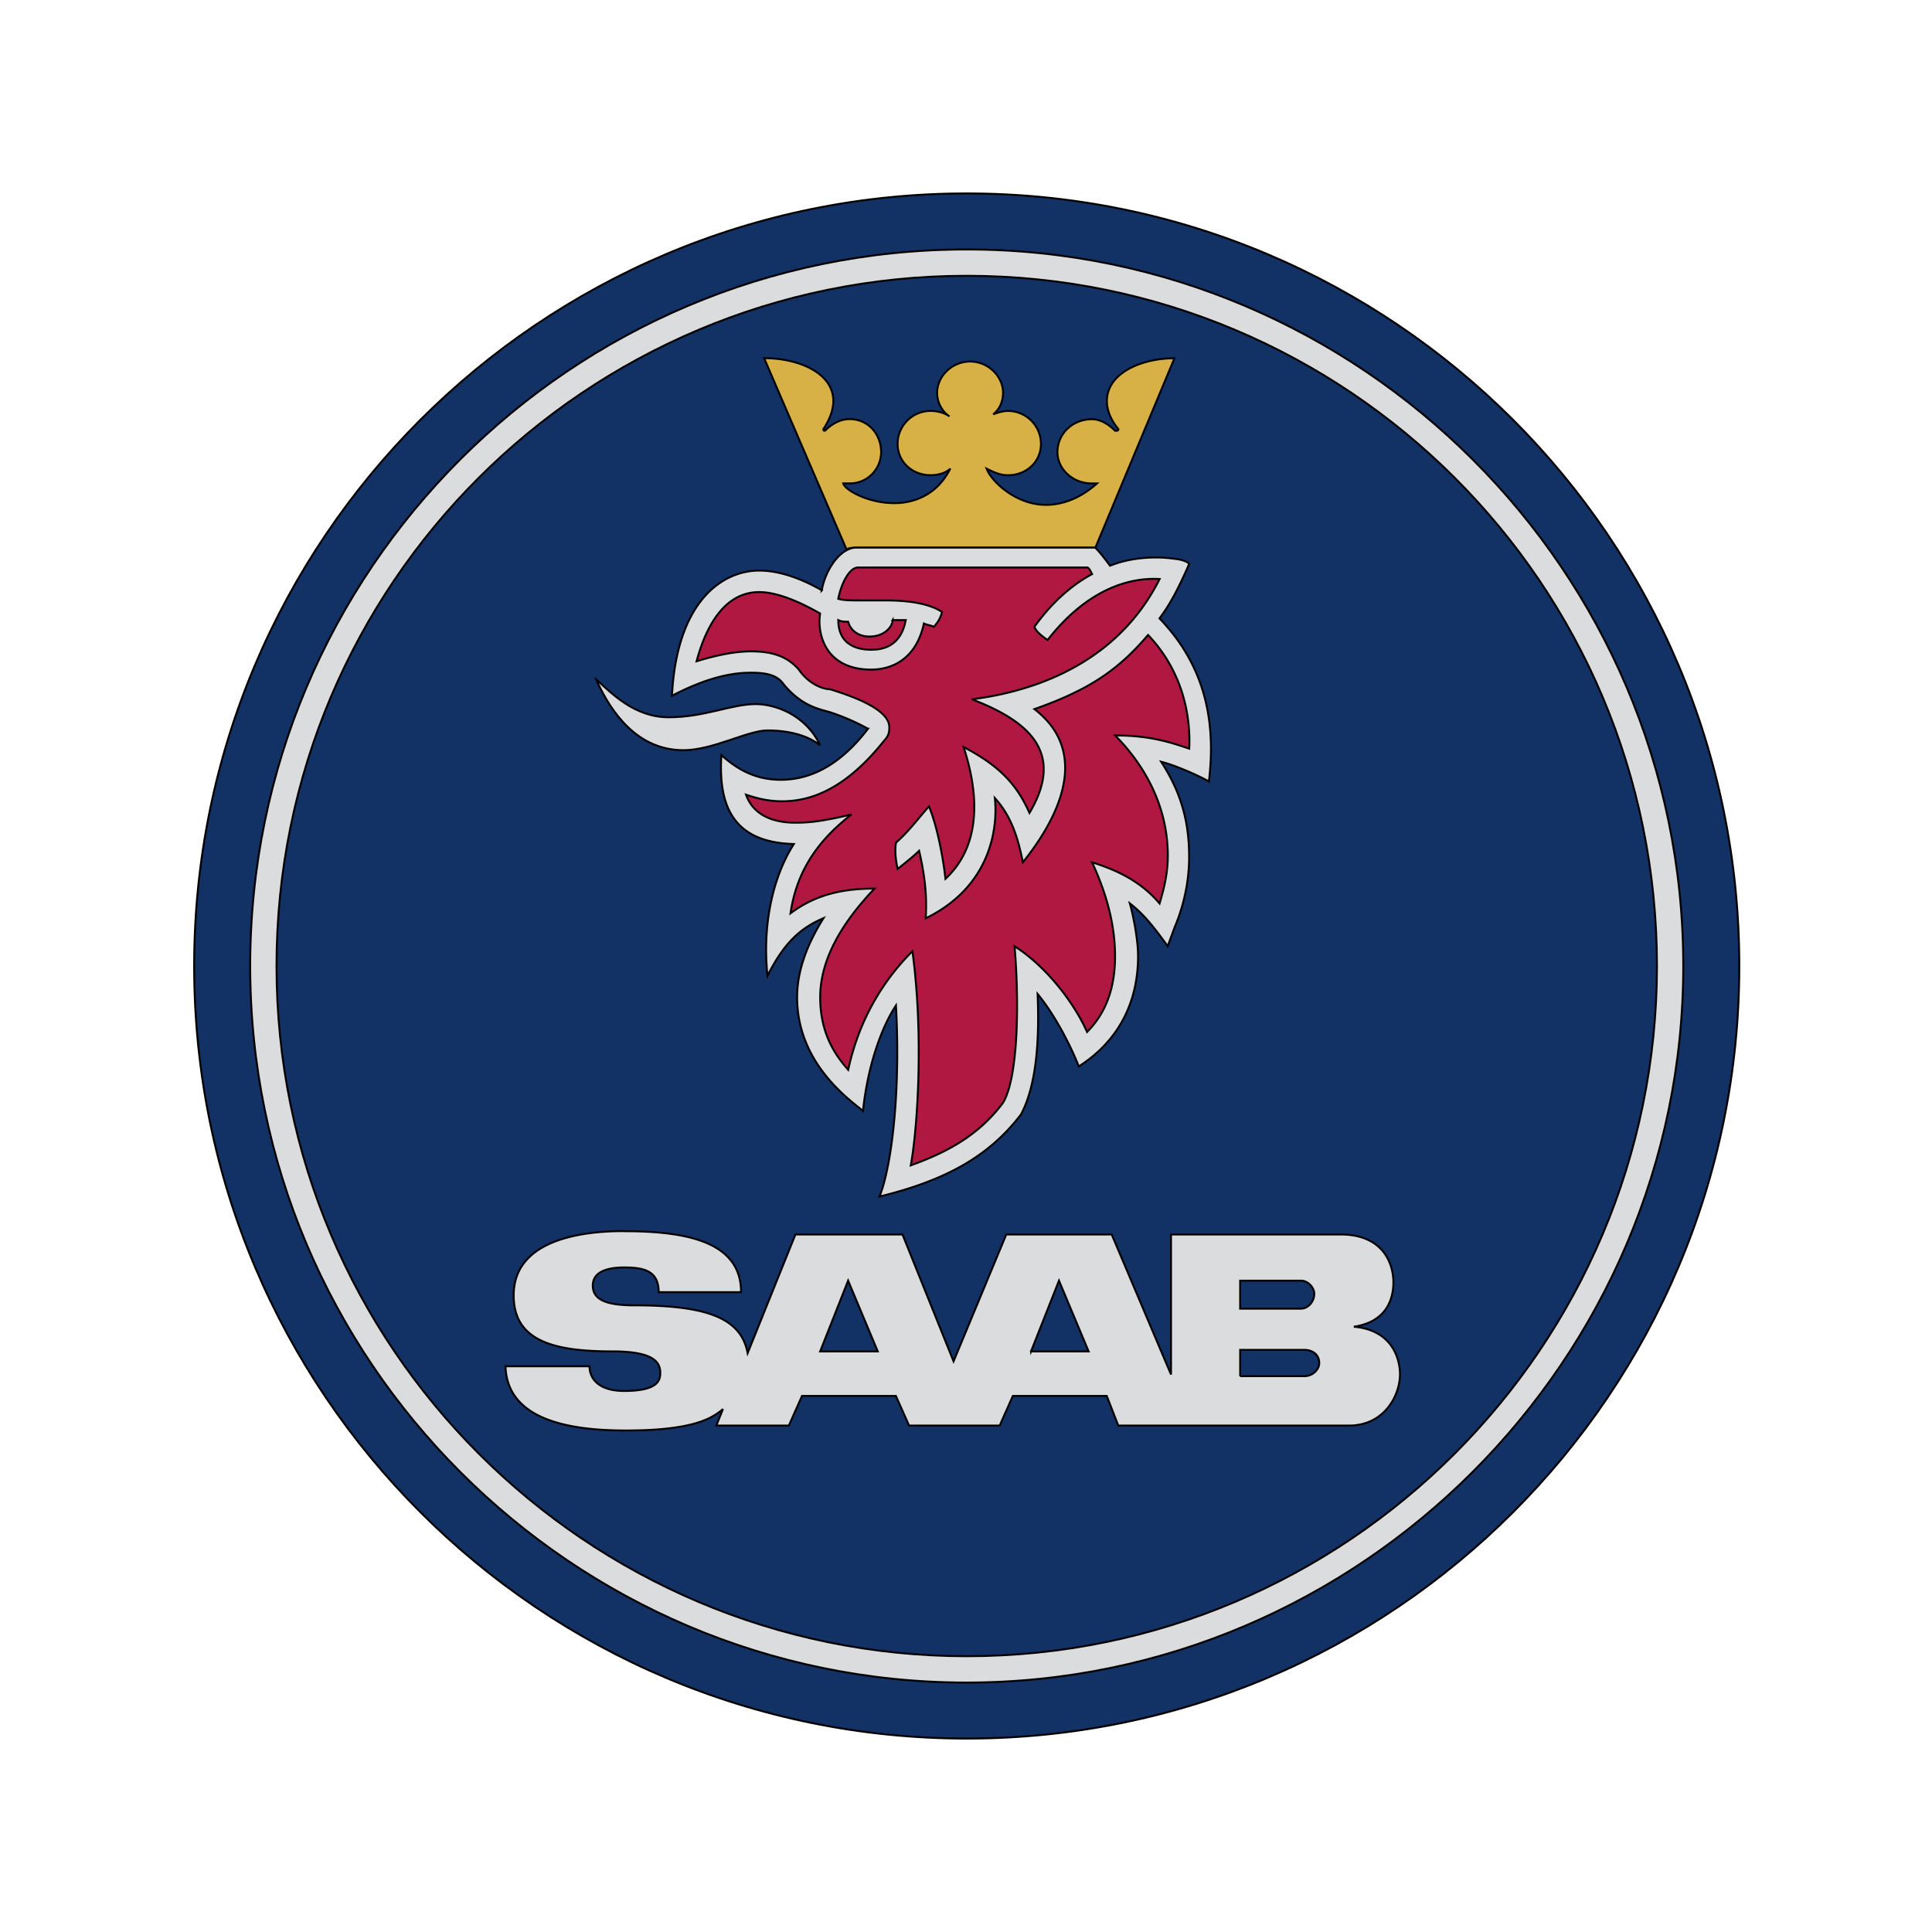 <svg xmlns="http://www.w3.org/2000/svg" width="1000" height="1000"><title>background</title><path fill="none" d="M-1-1h1002v1002H-1z"/><title>Layer 1</title><g stroke="null"><path fill="#123164" d="M900.257 500c0-220.826-179.047-399.877-399.877-399.877-220.825 0-399.877 179.047-399.877 399.877S279.555 899.877 500.38 899.877c220.83 0 399.877-179.047 399.877-399.877z"/><path fill="#dbdcdd" d="M500.38 129.115c203.775 0 370.885 166.26 370.885 370.885 0 203.775-167.11 370.894-370.885 370.894-204.625 0-370.885-167.12-370.885-370.894 0-204.626 166.26-370.885 370.885-370.885z"/><path fill="#123164" d="M857.632 500c0-197.804-160.294-357.243-357.252-357.243-196.953 0-357.247 159.44-357.247 357.243 0 196.958 160.294 357.252 357.247 357.252 196.958 0 357.252-160.294 357.252-357.252z"/><path fill="#dbdcdd" d="M308.542 351.647c7.672 6.82 19.608 19.608 37.515 19.608 18.757 0 32.4-6.82 45.187-6.82 9.383 0 25.58 5.114 33.255 21.314-4.27-3.42-12.8-7.68-27.29-7.68-10.23 0-28.14 10.23-43.49 10.23-23.88 0-37.52-19.61-45.19-36.66z"/><path fill="#d8b146" d="M438.138 284.29l-42.63-98.903c17.906 0 35.813 7.672 35.813 22.17 0 4.264-1.7 9.38-5.11 14.494 0 .86 0 .86.85.86 3.42-3.41 7.68-5.97 12.79-5.97 9.39 0 16.21 7.68 16.21 17.06 0 8.53-6.82 16.2-16.2 16.2h-3.41c.86 3.42 12.79 10.23 26.44 10.23 10.23 0 22.17-4.26 28.99-17.9-2.55 2.56-6.82 3.42-10.23 3.42-9.38 0-17.05-6.82-17.05-16.2s7.67-17.05 17.05-17.05c3.42 0 6.82.86 9.38 2.56a14.912 14.912 0 0 1-5.97-11.93c0-8.53 7.68-16.2 17.06-16.2 9.39 0 17.05 7.68 17.05 16.2 0 4.27-1.7 8.53-5.11 11.09 2.56-.86 5.11-1.71 7.68-1.71 9.38 0 17.05 7.68 17.05 17.06s-7.67 16.2-17.04 16.2c-4.27 0-7.67-1.7-11.09-3.41 2.56 6.82 15.34 18.76 30.69 18.76 8.53 0 17.91-3.41 26.44-11.08h-2.56c-10.23 0-17.9-7.68-17.9-16.2 0-9.38 7.67-17.052 17.9-17.052 4.27 0 8.54 2.555 11.94 5.97h.86s.86 0 .86-.85c-4.27-5.12-5.97-10.24-5.97-14.5 0-14.5 17.9-22.17 34.96-22.17l-40.93 98.05H443.26c-1.707 0-3.413 0-5.12.85z"/><path fill="#dbdcdd" d="M425.35 305.604c1.707-10.23 9.38-22.166 17.907-22.166h123.625c2.558 2.558 5.12 5.97 7.673 9.38 8.532-3.414 17.055-4.265 23.88-4.265 5.967 0 10.23.856 11.086.856 0 0 5.11.85 5.97 2.55-5.96 13.64-10.23 21.31-15.34 28.13 21.32 22.17 29.84 49.45 25.57 84.41-5.96-3.41-17.9-8.53-24.73-10.23 11.09 17.05 14.5 32.4 14.5 49.45 0 11.93-2.56 24.73-7.67 36.66l-3.41 9.38c-6.81-9.38-11.93-16.2-19.61-22.17 1.71 5.97 4.26 18.75 4.26 27.28 0 23.02-9.38 43.48-30.69 57.12-4.27-11.09-12.79-27.28-21.31-37.52.86 21.32 0 46.05-8.53 62.24-16.19 21.32-38.36 34.11-73.32 42.63 5.97-14.5 11.09-52.87 8.53-98.91-6.82 10.23-14.49 29.85-17.05 54.56-8.52-6.82-34.1-25.57-34.1-58.83 0-13.64 5.12-27.28 13.65-40.92-11.94 5.11-20.46 12.78-28.99 29.84-2.56-23.87 1.71-49.45 13.64-68.21-30.69-.86-39.22-18.76-37.51-46.04 8.53 7.67 17.91 12.79 30.7 12.79s28.99-5.12 45.19-26.43a113.823 113.823 0 0 0-19.61-8.53c-5.97-1.71-15.35-3.41-24.73-15.35-3.41-4.26-9.38-5.12-16.2-5.12-8.52 0-21.32 1.71-40.92 11.94 2.55-49.45 26.43-64.8 45.19-64.8 9.38-.01 20.46 3.4 32.4 10.22zM323.035 637.268c31.545 0 60.537 5.12 60.537 31.554h-42.635c0-11.086-7.672-12.792-17.906-12.792-9.37 0-16.2 2.557-16.2 9.38 0 6.825 5.97 10.228 21.32 10.228 38.37 0 55.42 6.826 58.83 24.728l24.73-61.387h55.42l26.43 65.65 27.29-65.66h54.56l30.7 72.47v-72.47h87.82c22.17 0 27.29 15.35 27.29 24.72 0 8.53-3.41 20.47-20.47 23.02 19.62 1.71 23.88 16.2 23.88 24.73 0 10.24-7.67 26.43-26.42 26.43H578.82l-5.967-15.34h-48.6l-6.827 15.34H470.54l-6.823-15.34h-48.6l-6.82 15.34H370.78l3.408-8.53c-5.97 5.12-16.2 11.08-50.306 11.08-32.4 0-61.387-6.82-62.243-33.25h43.48c0 5.96 4.26 12.79 17.9 12.79 17.05 0 18.75-5.12 18.75-9.39 0-5.97-4.27-11.09-24.73-11.09-29.85 0-51.16-5.11-51.16-28.98.01-27.31 31.56-33.28 57.13-33.28zm210.6 62.243h29.848l-15.35-36.66-14.497 36.67zm-109.136 0h29.84l-15.35-36.66-14.49 36.66zm248.96-22.16c3.4 0 6.81-3.41 6.81-7.67 0-3.41-3.41-6.82-6.82-6.82H641.9v14.5h31.555zm-31.55 34.95h33.25c4.27 0 7.68-3.4 7.68-6.81 0-4.26-3.41-6.81-7.68-6.81h-33.25v13.63z"/><path fill="#b01842" d="M462.014 320.953c0 3.41-4.264 8.528-11.936 8.528-6.82 0-10.234-4.26-11.085-7.67-1.706 0-3.413 0-5.12-.85 0 11.94 8.528 15.35 17.056 15.35 5.97 0 15.34-1.7 17.9-15.35h-6.82z"/><path fill="#b01842" d="M424.5 317.54c-11.937-6.82-23.022-11.085-31.55-11.085-20.464 0-28.987 23.02-32.4 35.813 11.085-3.413 20.464-5.12 28.14-5.12 11.086 0 18.758 2.558 24.73 9.38 5.97 8.527 13.64 10.234 16.2 10.234 11.084 3.413 30.692 10.23 30.692 19.613 0 1.706 0 4.264-2.557 6.82-19.613 24.724-37.515 31.546-52.864 31.546-7.67 0-13.64-1.7-18.75-3.41 4.27 11.94 16.2 14.5 25.58 14.5 7.68 0 14.5-.85 28.99-4.26-15.34 11.94-28.13 27.29-31.54 51.16 13.65-10.23 28.14-12.79 43.49-12.79-17.9 18.76-28.13 37.52-28.13 56.27 0 19.62 8.53 30.7 14.49 37.52 6.82-31.54 23.02-51.16 33.25-61.38 5.97 44.34 2.56 92.09-.85 110.84 18.76-6.81 34.96-15.35 47.75-32.39 7.67-12.79 8.52-50.3 5.97-81 16.2 10.24 30.69 29 37.52 44.34 9.38-9.37 14.49-22.16 14.49-39.22 0-18.75-5.96-35.81-11.93-48.6 13.65 4.27 25.58 10.24 34.97 21.32 2.56-8.53 4.26-16.2 4.26-24.73 0-29.84-16.2-51.15-27.28-62.24 17.92 0 28.15 3.41 38.37 6.82.86-18.75-4.26-40.93-21.31-58.83-15.35 17.91-29.85 28.14-58.83 38.37 25.58 19.62 17.9 49.45-5.97 79.3-2.56-12.79-5.96-23.87-14.5-33.25 1.71 16.2-2.55 46.04-35.81 62.24.86-12.79-.85-23.88-3.4-34.96-2.56 2.56-6.82 5.97-11.08 9.38-.854-3.41-1.705-9.38-.854-13.64 5.97-5.11 11.087-11.93 17.05-18.75 5.12 12.79 7.68 29.84 8.53 37.52 11.94-11.082 21.32-31.55 9.384-68.21 17.9 9.38 27.28 18.76 34.102 34.11 18.75-31.55-.86-47.743-29.85-58.83 34.11-4.262 75.88-19.61 97.206-62.24-14.5-.854-36.66 4.266-57.98 31.546-2.56-1.71-5.97-4.27-6.82-6.82 8.53-11.94 18.756-21.32 29.84-27.28-.854-1.71-1.696-3.42-2.55-3.42H444.11c-4.263 0-8.527 7.675-10.233 16.2 2.557.854 6.82.854 11.085.854h13.64c8.53 0 21.316.85 28.99 5.97a16.428 16.428 0 0 1-4.265 7.67c-1.707-.85-3.41-.85-5.115-1.71-4.264 19.61-17.907 23.87-27.285 23.87-23.868-.01-28.132-18.76-26.426-29z"/></g></svg>